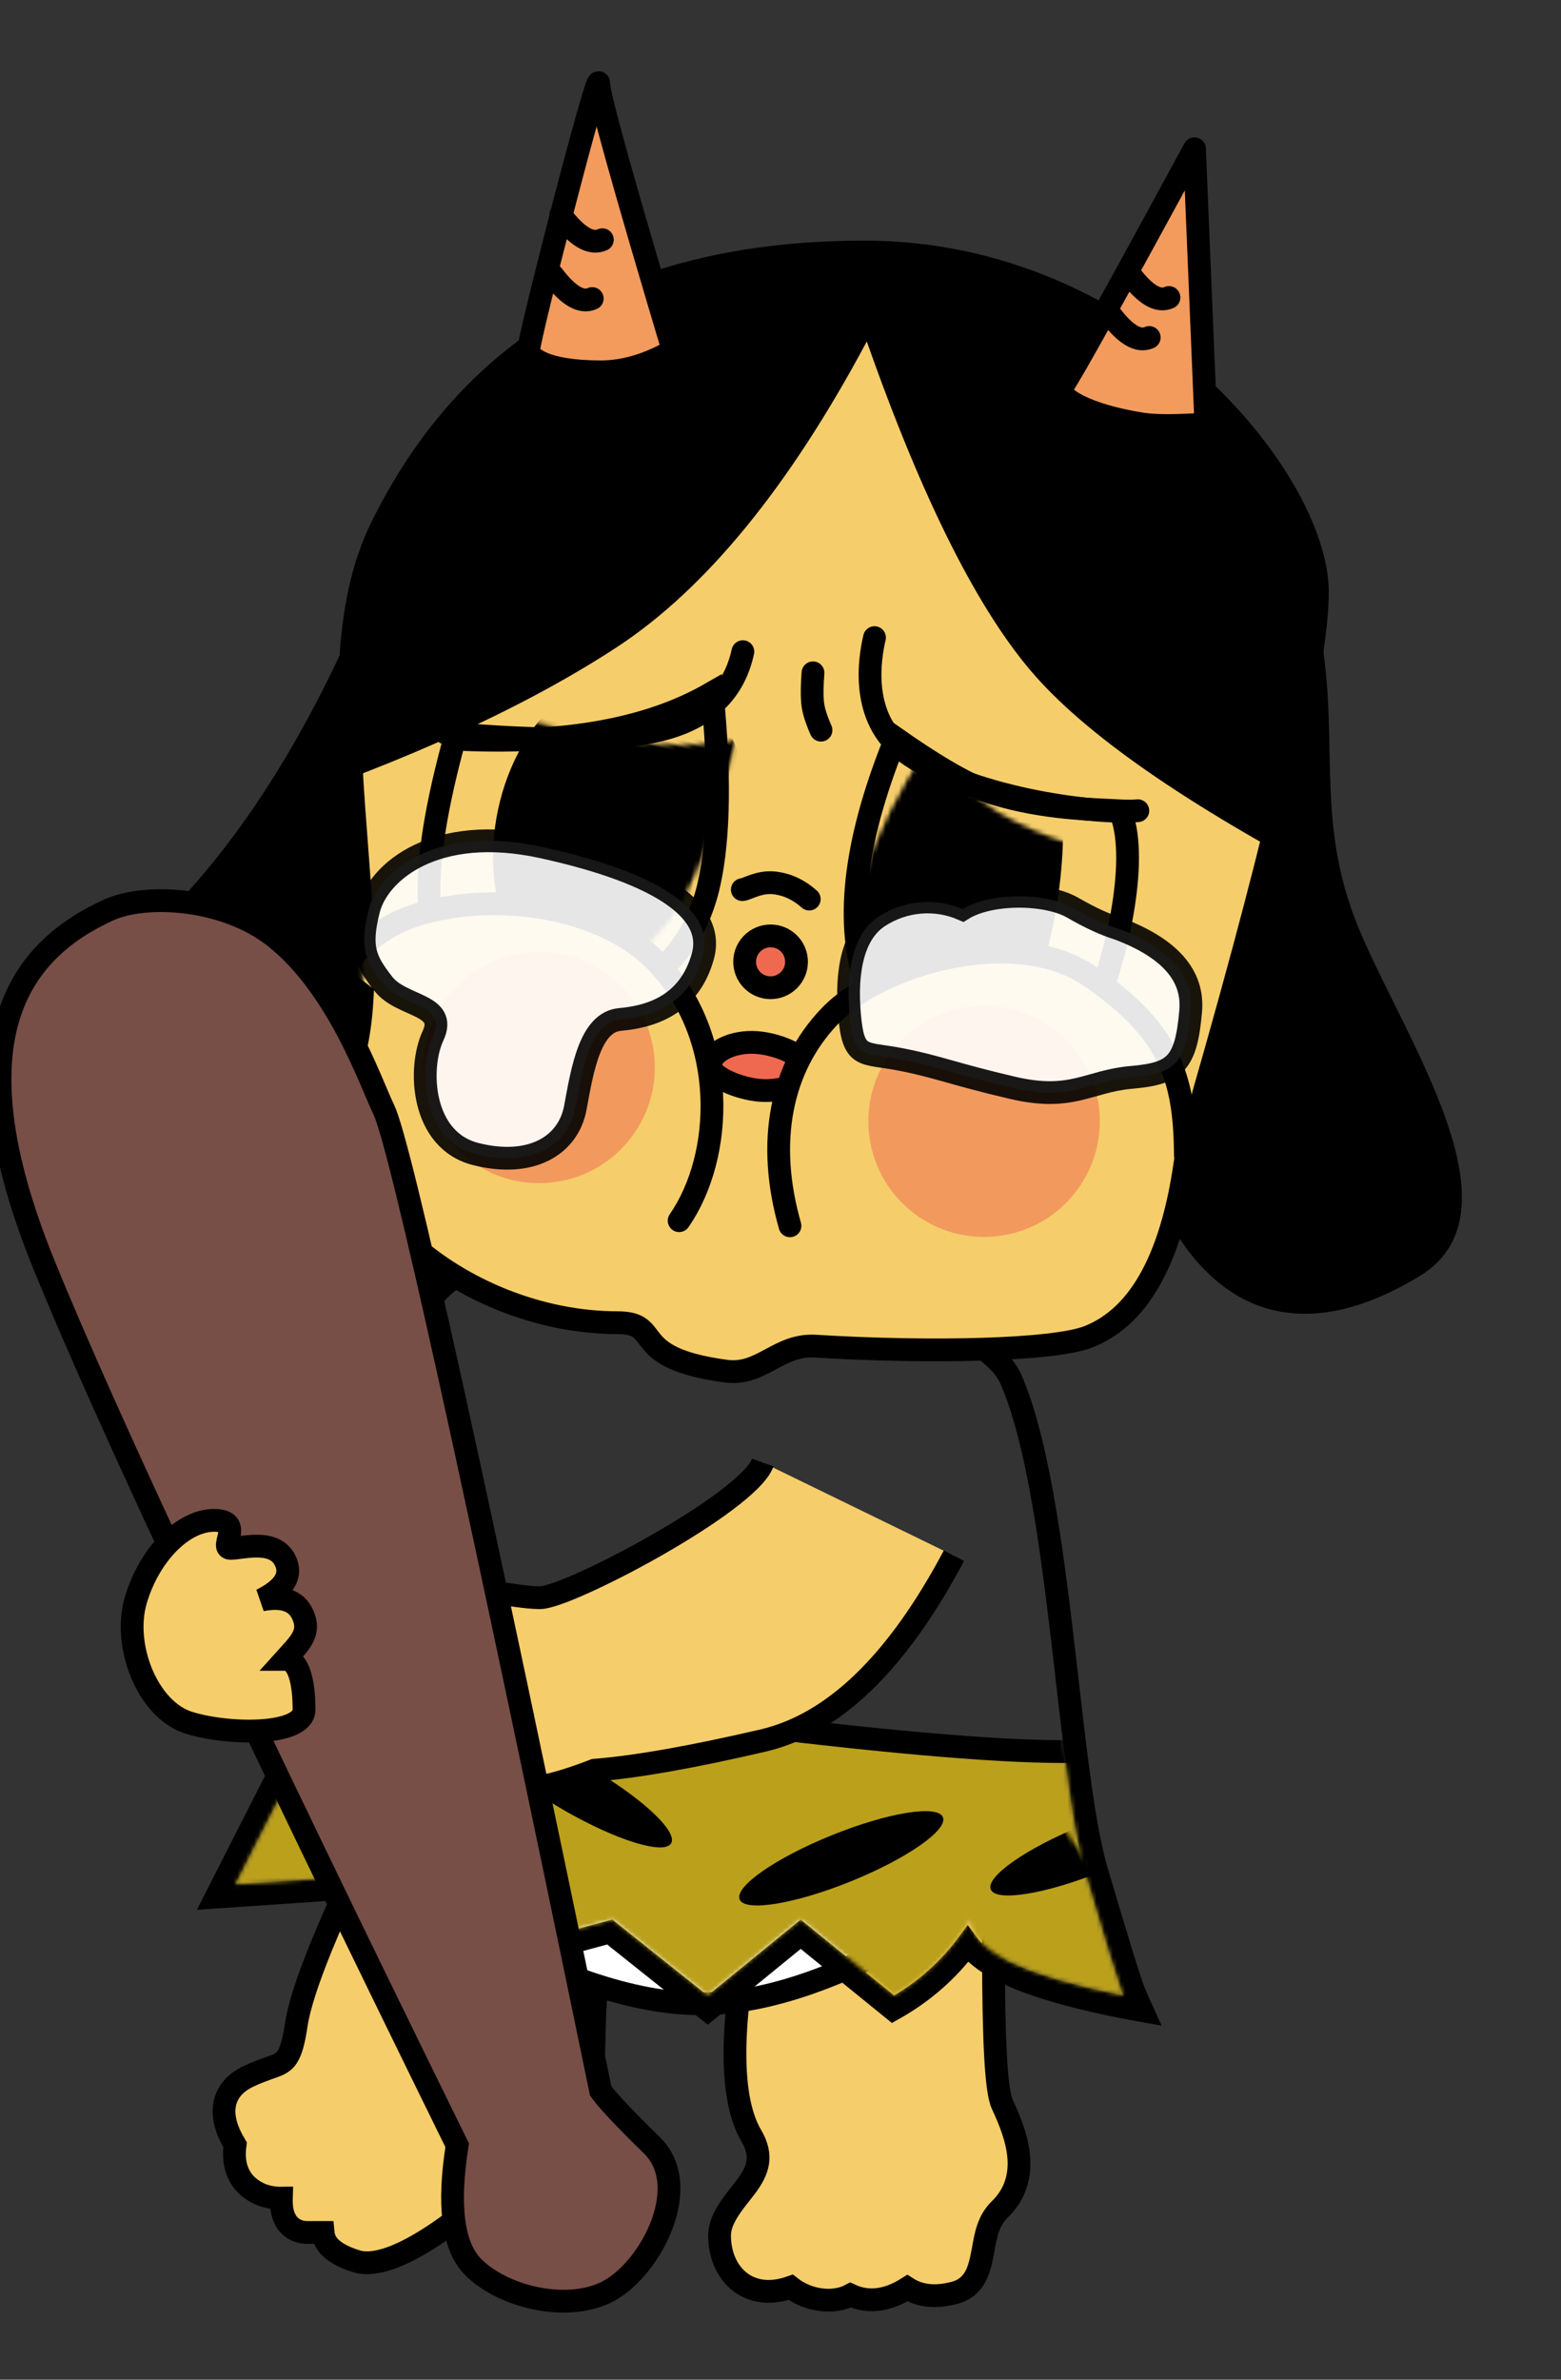 <?xml version="1.0" encoding="UTF-8"?>
<svg width="378px" height="576px" viewBox="0 0 378 576" version="1.1" xmlns="http://www.w3.org/2000/svg" xmlns:xlink="http://www.w3.org/1999/xlink">
    <rect x="0" y="0" width="378" height="576" fill="#333333" stroke="none"/>
    <title>hemo_pic_2sqw</title>
    <defs>
        <path d="M185.189,26.776 C197.189,53.81 198.553,120.667 205.903,145.58 C210.804,162.188 213.836,171.995 215,175 C190.348,170.099 178.022,163.97 178.022,156.614 C173.344,164.269 167.178,170.398 159.525,175 L136.885,156.614 L114.356,175 L91.284,156.614 L49.392,167.884 L37.048,145.58 L0,148.1 L17.446,113.769 L37.048,35.575 C41.722,17.839 48.174,6.754 56.403,2.321 C68.746,-4.33 95.561,5.428 116.223,5.428 C136.885,5.428 178.669,12.921 185.189,26.776 Z" id="path-1"></path>
        <path d="M126.377,0 C191.636,0 236,55.062 236,82.307 C236,100.471 225.429,145.767 204.287,218.194 C201.152,242.754 193.263,257.539 180.621,262.549 C172.165,265.9 141.945,266.519 114.47,264.829 C105.489,264.277 101.424,272.031 92.803,270.884 C68.661,267.671 77.875,259.154 66.54,259.154 C29.044,259.154 -8.757,227.939 1.797,197.309 C12.35,166.68 -8.918,103.812 9.308,66.794 C27.534,29.776 61.118,0 126.377,0 Z" id="path-3"></path>
        <path d="M11.911,0 C0.797,22.684 -2.539,41.223 1.903,55.618 C8.566,77.211 45.828,72.066 50.686,63.842 C55.545,55.618 63.958,32.915 61.368,20.355 C56.919,19.741 43.203,18.314 30.926,12.919 C26.333,10.901 19.994,6.594 11.911,0 Z" id="path-5"></path>
        <path d="M8.608,4.569 C2.869,20.415 -4.13178163e-13,32.838 -4.13178163e-13,41.839 C-4.13178163e-13,55.34 32.432,69.718 41.852,64.558 C47.161,61.651 56.872,56.461 61.814,43.008 C65.641,32.588 67.168,16.963 67.168,-5.893271e-14 C51.819,6.125 32.299,7.648 8.608,4.569 Z" id="path-7"></path>
    </defs>
    <g id="hemo_pic_2" stroke="none" stroke-width="1" fill="none" fill-rule="evenodd">
        <g id="编组-24" transform="translate(0, 20)">
            <path d="M91.665,116.446 C81.536,142.963 62.19,183.266 31.915,209.131 C1.64,234.996 21.884,276.225 53.217,284.125 C84.55,292.025 108.362,244.555 112.329,217.051 C116.297,189.548 101.795,89.928 91.665,116.446 Z" id="路径-77" fill="#000000"></path>
            <path d="M317.561,123.22 C325.667,153.686 318.031,173.175 327.112,199.673 C336.193,226.171 371.04,272.325 343.761,288.883 C316.482,305.442 294.097,299.616 280.131,270.001 C270.82,250.258 274.181,188.257 290.212,84 C303.041,89.836 312.157,102.909 317.561,123.22 Z" id="路径-106" fill="#000000"></path>
            <path d="M240.725,432.618 C240.63,439.063 240.58,444.978 240.573,450.356 L240.573,450.356 L240.573,452.805 C240.6,473.824 241.183,486.03 242.685,489.283 C244.535,493.289 246.757,498.53 246.757,503.636 C246.757,507.569 245.531,511.439 242.103,514.77 C239.201,517.59 238.669,521.315 238.087,524.503 C237.608,527.119 237.104,529.479 236.068,531.25 C235.037,533.013 233.554,534.314 231.261,534.938 C226.554,536.219 222.737,535.76 219.718,533.841 C217.298,535.372 214.972,536.253 212.763,536.544 C210.392,536.856 208.122,536.519 205.957,535.516 C204.022,536.547 201.429,536.994 198.68,536.623 C196.162,536.284 193.581,535.284 191.478,533.628 C186.677,535.312 182.874,534.68 180.079,532.95 C176.378,530.659 174.243,526.168 174.243,521.107 C174.243,517.84 176.368,514.721 178.969,511.425 C180.815,509.086 182.905,506.621 183.452,503.586 C183.803,501.635 183.412,499.466 181.926,496.945 C176.776,488.21 176.526,470.833 181.963,444.539 L181.963,444.539 Z" id="路径-103" stroke="#000000" stroke-width="5.514" fill="#F6CD6B"></path>
            <path d="M94.219,415.862 L163.158,430.455 C153.401,441.418 147.366,450.326 145.248,457.269 C144.107,461.005 144.002,467.488 143.841,474.012 C143.822,474.787 143.802,475.563 143.782,476.339 L143.782,476.339 L143.753,477.348 C143.603,482.541 143.338,487.502 142.566,491.058 C141.684,495.117 139.951,497.333 137.995,498.049 C134.194,499.442 128.394,503.071 120.557,508.856 C103.779,523.781 92.453,529.174 86.39,527.357 C82.73,526.261 80.486,524.802 79.371,523.304 C78.732,522.445 78.373,521.54 78.266,520.594 L78.245,520.363 L74.465,520.363 C73.117,520.363 72,520.027 71.083,519.444 L70.875,519.306 C69.908,518.63 69.138,517.646 68.657,516.282 C68.275,515.2 68.083,513.797 68.136,512.064 C66.623,512.087 65.028,511.821 63.35,511.246 C60.462,510 58.671,508.232 57.668,505.962 C56.846,504.104 56.555,501.848 56.919,499.173 C54.772,495.568 54.007,492.485 54.309,489.965 C54.683,486.851 56.529,484.287 60.262,482.529 C62.031,481.696 63.573,481.136 64.926,480.646 C66.886,479.937 68.415,479.572 69.485,477.988 C70.501,476.484 71.142,474.102 71.738,470.103 C73.012,461.555 79.883,444.611 92.5,419.303 L92.5,419.303 L94.219,415.862 Z" id="路径-104" stroke="#000000" stroke-width="5.514" fill="#F6CD6B"></path>
            <path d="M109.081,444.389 C133.203,458.13 153.391,465 169.645,465 C185.899,465 205.35,458.13 228,444.389 L200.519,419.761 L137.795,430.484 L82,415 L109.081,444.389 Z" id="路径-105" stroke="#000000" stroke-width="5.514" fill="#FFFFFF" stroke-linejoin="bevel"></path>
            <g id="路径-109" transform="translate(57, 288)">
                <mask id="mask-2" fill="white">
                    <use xlink:href="#path-1"></use>
                </mask>
                <path stroke="#000000" stroke-width="5.514" d="M55.095,-0.106 C63.075,-4.406 76.783,-2.491 91.317,-0.127 C92.963,0.141 94.619,0.41 96.272,0.67 L96.272,0.67 L97.617,0.879 C103.997,1.86 110.362,2.671 116.223,2.671 C128.215,2.671 147.199,5.147 162.532,9.893 C174.896,13.72 184.667,19.192 187.684,25.603 C193.064,37.721 196.368,57.659 199,78.327 L199.231,80.152 C199.993,86.242 200.702,92.377 201.391,98.376 C203.547,117.145 205.525,134.556 208.548,144.8 C213.412,161.285 216.415,171.021 217.571,174.004 C217.934,174.942 218.613,176.498 219.604,178.669 C217.945,178.377 216.231,178.056 214.462,177.704 C201.824,175.191 192.357,172.337 186.039,169.196 C182.586,167.479 180.022,165.647 178.298,163.761 C177.939,163.368 177.614,162.972 177.321,162.574 C172.494,169.053 166.475,174.308 159.262,178.338 L159.262,178.338 L136.889,160.169 L114.376,178.542 L90.655,159.638 L48.024,171.107 L35.485,148.449 L-4.658,151.18 L14.847,112.797 L34.378,34.888 C39.339,16.055 46.417,4.57 55.095,-0.106 Z"></path>
                <path d="M17.829,94.627 C127.448,111.391 192.475,118.281 212.911,115.297 C233.347,112.313 235.399,135.258 219.068,184.132 C56.437,180.577 -24.879,177.533 -24.879,175 C-24.879,172.467 -10.643,145.676 17.829,94.627 Z" stroke="#000000" stroke-width="5.514" fill="#BBA01B" mask="url(#mask-2)"></path>
                <ellipse id="椭圆形" fill="#000000" mask="url(#mask-2)" transform="translate(146.715, 141.799) rotate(-22) translate(-146.715, -141.799) " cx="146.715" cy="141.799" rx="26.548" ry="6.038"></ellipse>
                <ellipse id="椭圆形备份-16" fill="#000000" mask="url(#mask-2)" transform="translate(207.525, 139.383) rotate(-22) translate(-207.525, -139.383) " cx="207.525" cy="139.383" rx="26.548" ry="6.038"></ellipse>
                <ellipse id="椭圆形备份-17" fill="#000000" mask="url(#mask-2)" transform="translate(82.527, 124.889) rotate(30) translate(-82.527, -124.889) " cx="82.527" cy="124.889" rx="26.551" ry="6.038"></ellipse>
            </g>
            <g id="路径-81" transform="translate(83, 41)">
                <mask id="mask-4" fill="white">
                    <use xlink:href="#path-3"></use>
                </mask>
                <use id="蒙版" stroke="#000000" stroke-width="5.514" fill="#F6CD6B" xlink:href="#path-3"></use>
                <g id="编组-21" mask="url(#mask-4)">
                    <g transform="translate(102.167, 169.406) rotate(-5) translate(-102.167, -169.406) translate(0.399, 95.941)">
                        <path d="M119.311,7.188 C118.828,10.12 118.586,12.481 118.586,14.272 C118.586,16.062 119.069,18.366 120.036,21.183" id="路径-35" stroke="#000000" stroke-width="5.514" fill="none" stroke-linecap="round"></path>
                        <path d="M97.688,57.98 C98.888,57.98 101.965,56.268 105.661,57.047 C108.693,57.686 111.351,59.227 113.634,61.67" id="路径-36" stroke="#000000" stroke-width="5.514" fill="none" stroke-linecap="round"></path>
                        <ellipse id="椭圆形" stroke="#000000" stroke-width="5.514" fill="#EE6950" fill-rule="evenodd" stroke-linecap="round" cx="102.984" cy="75.978" rx="6.282" ry="6.274"></ellipse>
                        <path d="M86.335,99.328 C85.628,102.421 92.903,105.976 97.809,106.766 C102.714,107.556 108.672,106.338 109.424,103.047 C110.177,99.756 103.39,96.03 97.899,95.146 C92.409,94.261 87.042,96.235 86.335,99.328 Z" id="路径-37" stroke="#000000" stroke-width="5.514" fill="#EE6950" fill-rule="evenodd" stroke-linecap="round"></path>
                        <g id="椭圆形" stroke="none" stroke-width="1" fill="none" fill-rule="evenodd" transform="translate(126.902, 29.071)">
                            <mask id="mask-6" fill="white">
                                <use xlink:href="#path-5"></use>
                            </mask>
                            <path stroke="#000000" stroke-width="5.514" d="M11.002,-4.332 C11.852,-3.617 12.736,-2.885 13.653,-2.136 C21.474,4.243 27.59,8.442 32.035,10.395 C42.959,15.196 55.057,16.75 60.369,17.442 C60.893,17.51 61.354,17.57 61.745,17.624 L61.745,17.624 L63.675,17.89 L64.068,19.798 C66.77,32.9 58.141,56.644 53.06,65.244 C51.346,68.146 46.355,71.027 39.608,72.522 C33.979,73.769 27.225,74.138 20.866,73.066 C15.747,72.203 10.892,70.405 7.009,67.46 C3.479,64.783 0.73,61.169 -0.732,56.431 C-5.328,41.536 -2.097,22.325 9.435,-1.213 C9.954,-2.272 10.476,-3.312 11.002,-4.332 Z"></path>
                            <ellipse fill="#000000" mask="url(#mask-6)" transform="translate(19.894, 28.863) rotate(12) translate(-19.894, -28.863) " cx="19.894" cy="28.863" rx="28.102" ry="57.85"></ellipse>
                        </g>
                        <g id="椭圆形" stroke="none" stroke-width="1" fill="none" fill-rule="evenodd" transform="translate(24.655, 14.062)">
                            <mask id="mask-8" fill="white">
                                <use xlink:href="#path-7"></use>
                            </mask>
                            <path stroke="#000000" stroke-width="5.514" d="M69.893,-4.182 C69.914,-2.799 69.925,-1.404 69.925,-5.893271e-14 C69.925,17.345 68.313,33.308 64.401,43.958 C59.197,58.127 49.07,63.75 43.363,66.874 C37.683,69.986 25.022,67.515 14.231,61.657 C9.425,59.048 5.065,55.856 2.02,52.448 C-1.032,49.033 -2.757,45.378 -2.757,41.839 C-2.757,32.616 0.133,19.875 6.016,3.63 C6.272,2.924 6.528,2.227 6.785,1.54 C7.506,1.642 8.232,1.74 8.964,1.835 C32.087,4.84 51.156,3.421 66.146,-2.561 C67.397,-3.06 68.646,-3.601 69.893,-4.182 Z"></path>
                            <ellipse fill="#000000" mask="url(#mask-8)" transform="translate(44.742, 28.338) rotate(17) translate(-44.742, -28.338) " cx="44.742" cy="28.338" rx="30.274" ry="41.067"></ellipse>
                        </g>
                        <path d="M134.895,-4.68716779e-14 C133.309,4.773 129.577,19.041 139.816,28.151 C153.568,40.384 183.753,47.294 194.762,47.294" id="路径-33" stroke="#000000" stroke-width="5.514" fill="none" stroke-linecap="round"></path>
                        <path d="M102.843,0.61 C99.94,9.955 93.105,15.605 82.34,17.559 C71.575,19.514 53.926,18.309 29.393,13.944" id="路径-34" stroke="#000000" stroke-width="5.514" fill="none" stroke-linecap="round"></path>
                        <path d="M5.65094793e-13,68.098 C5.481,62.293 11.5,58.608 19.447,57.021 C39.287,53.06 64.157,59.549 75.464,73.585 C91.3,93.243 87.641,121.823 75.464,136.468" id="路径-31" stroke="#000000" stroke-width="5.514" fill="#F6CD6B" fill-rule="evenodd" stroke-linecap="round"></path>
                        <path d="M102.092,140.042 C98.081,119.381 103.148,101.678 116.163,90.292 C129.177,78.907 162.675,71.977 180.033,86.446 C197.392,100.914 200.546,112.063 198.969,131.315" id="路径-32" stroke="#000000" stroke-width="5.514" fill="#F6CD6B" fill-rule="evenodd" stroke-linecap="round"></path>
                        <ellipse id="椭圆形" stroke="none" fill="#EE6950" fill-rule="evenodd" opacity="0.5" cx="151.122" cy="118.94" rx="28.027" ry="27.991"></ellipse>
                        <ellipse id="椭圆形备份-2" stroke="none" fill="#EE6950" fill-rule="evenodd" opacity="0.5" cx="44.911" cy="96.58" rx="28.027" ry="27.991"></ellipse>
                        <path d="M7.122,54.952 C10.238,45.992 24.989,35.574 50.289,43.451 C75.589,51.328 91.089,61.495 86.787,73.137 C82.485,84.779 72.777,86.699 65.465,86.699 C58.153,86.699 55.318,97.971 52.803,107.045 C50.289,116.119 40.753,120.612 27.822,116.119 C14.891,111.627 15.681,94.125 19.987,86.699 C24.293,79.272 13.027,79.156 9.121,73.137 C5.215,67.118 4.007,63.912 7.122,54.952 Z" id="路径-38" stroke="#000000" stroke-width="5.514" fill="#FFFFFF" fill-rule="evenodd" opacity="0.9"></path>
                        <path d="M120.906,90.383 C120.906,79.452 123.634,70.759 130.034,67.34 C136.434,63.922 144.082,63.922 150.406,67.34 C157.433,63.771 171,65.1 177,69.299 C181,72.099 184.529,74.111 187.586,75.336 C199.541,81.075 204.776,88.193 203.29,96.688 C201.062,109.431 198.173,111.462 187.586,111.462 C177,111.462 172.81,116.09 158.678,111.462 C144.546,106.833 141.047,104.752 132.15,102.215 C123.253,99.678 120.906,101.314 120.906,90.383 Z" id="路径-39" stroke="#000000" stroke-width="5.514" fill="#FFFFFF" fill-rule="evenodd" opacity="0.9"></path>
                    </g>
                </g>
                <path d="M126.896,21.651 C108.037,56.944 87.816,81.639 66.233,95.736 C44.65,109.833 16.353,122.836 -18.658,134.746 L-18.658,21.651 C34.719,-38.469 63.016,-68.529 66.233,-68.529 C69.45,-68.529 128.918,-60.949 244.636,-45.789 L296.403,62.117 C296.403,110.536 296.403,134.746 296.403,134.746 C296.403,134.746 275.437,146.379 275.437,146.379 C275.437,146.379 265.17,149.224 244.636,154.913 C206.972,135.478 181.322,118.042 167.686,102.608 C154.049,87.174 140.453,60.188 126.896,21.651 Z" fill="#000000" mask="url(#mask-4)"></path>
            </g>
            <path d="M231,356.548 C217.297,382.399 201.869,397.318 184.717,401.307 C167.565,405.295 153.982,407.686 143.968,408.479 C132.309,413 124.752,414.13 121.297,411.87 C117.842,409.609 117.842,406.088 121.297,401.307 C114.94,404.064 110.984,404.064 109.428,401.307 C107.872,398.549 107.872,394.964 109.428,390.553 C105.143,391.361 103,389.435 103,384.774 C103,380.113 105.143,376.541 109.428,374.056 C106.623,371.472 106.623,369.026 109.428,366.718 C113.635,363.257 123.955,366.718 130.779,366.718 C137.603,366.718 181.237,343.734 184.717,334" id="路径-100" stroke="#000000" stroke-width="5.514" fill="#F6CD6B"></path>
            <path d="M26.251,200.282 C5.443,209.802 -11.995,230.465 10.63,286.089 C25.713,323.171 59.072,394.228 110.704,499.257 C108.426,513.744 109.636,523.478 114.332,528.46 C121.376,535.933 137.817,540.068 147.848,534.264 C157.879,528.46 167.855,509.025 157.851,499.257 C151.183,492.745 147.05,488.353 145.452,486.079 C114.492,336.207 96.989,257.051 92.943,248.614 C89.538,241.511 81.9,219.012 66.563,206.835 C54.568,197.313 35.382,196.104 26.251,200.282 Z" id="路径-101" stroke="#000000" stroke-width="5.514" fill="#774F47"></path>
            <path d="M51.84,348 C44.418,348 36.22,356.115 32.899,367.262 C29.579,378.409 35.808,393.9 45.707,396.979 C55.606,400.059 73.623,400.076 73.623,393.8 C73.623,387.524 72.463,381.64 69.044,381.64 C72.293,378.03 75.026,375.599 73.623,371.622 C72.275,367.627 68.842,366.174 63.323,367.262 C68.911,364.446 70.817,361.258 69.044,357.698 C66.384,352.358 58.732,354.78 55.859,354.78 C52.987,354.78 59.263,348 51.84,348 Z" id="路径-102" stroke="#000000" stroke-width="5.514" fill="#F6CD6B"></path>
            <g id="编组-22" transform="translate(128, 0)" stroke="#000000" stroke-width="5.514">
                <path d="M0,64.806 C0,61.832 16.979,-4.084 16.979,0.2 C16.979,3.056 22.986,24.592 35,64.806 C29.009,68.269 23.176,70 17.5,70 C3.575,70 0,66.376 0,64.806 Z" id="路径-107" fill="#F29B5D" stroke-linejoin="round"></path>
                <path d="M5.844,46.635 C9.587,51.583 12.775,53.458 15.408,52.26" id="路径-80备份-2" stroke-linecap="round"></path>
                <path d="M7.775,32.088 C11.722,37.307 15.085,39.285 17.863,38.022" id="路径-80备份-3" stroke-linecap="round"></path>
            </g>
            <g id="编组-23" transform="translate(257, 16)" stroke="#000000" stroke-width="5.514">
                <path d="M0.243,57.581 C2.546,54.253 13.213,35.059 32.244,0 L35,66.631 C27.857,67.123 22.714,67.123 19.57,66.631 C5.959,64.503 -1.468,60.053 0.243,57.581 Z" id="路径-108" fill="#F29B5D" stroke-linejoin="round"></path>
                <path d="M16.588,30.395 C20.297,35.332 23.457,37.204 26.067,36.008" id="路径-80" stroke-linecap="round"></path>
                <path d="M11.805,40.072 C15.514,45.01 18.674,46.881 21.284,45.686" id="路径-80备份" stroke-linecap="round"></path>
            </g>
        </g>
    </g>
</svg>